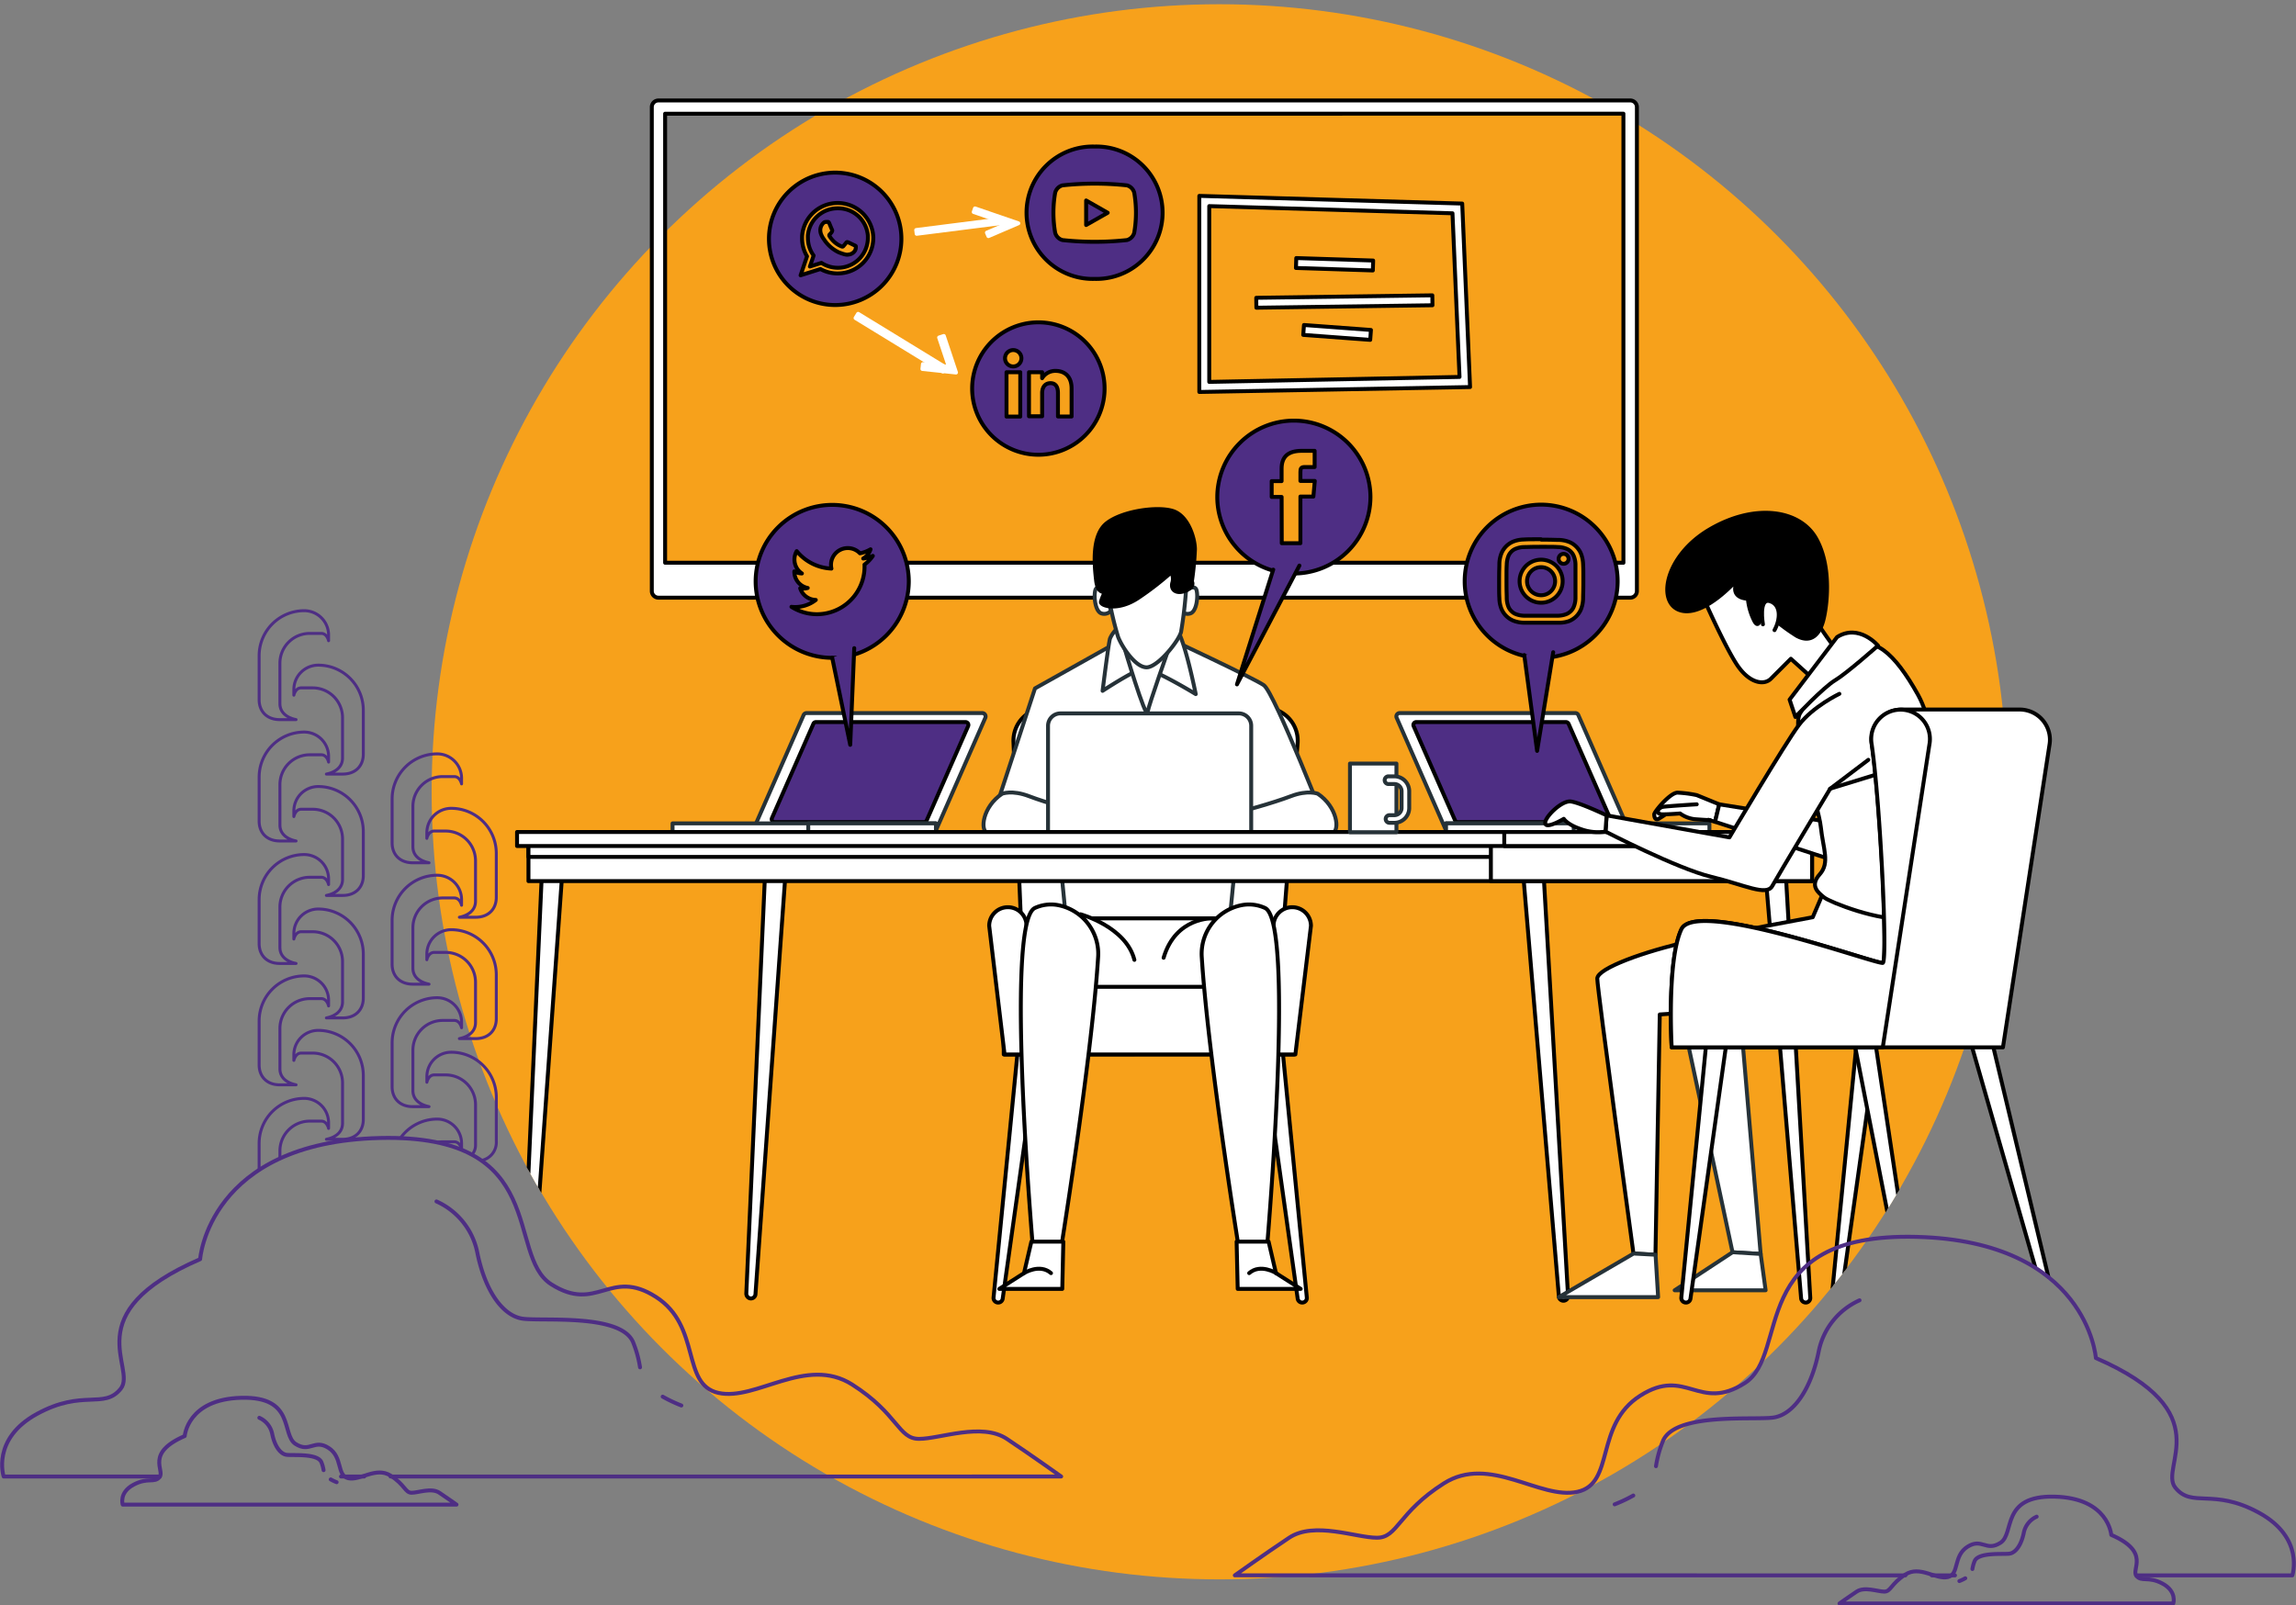 <svg xmlns="http://www.w3.org/2000/svg" xmlns:xlink="http://www.w3.org/1999/xlink" width="584.64" height="408.892" viewBox="0 0 584.64 408.892">
  <rect x="0" y="0" width="584.64" height="408.892" fill="#808080" stroke="none"/>
  <defs>
    <clipPath id="clip-path">
      <path id="Path_6965" data-name="Path 6965" d="M303,631.381c0,110.781,89.806,200.587,200.587,200.587a200.642,200.642,0,0,0,184.65-122.1c4.216-9.906,17.748,65.605,27.687,54.958C730.172,749.562,741.1,647.789,741.1,631.381c0-74.78-56.8-144.272-128.409-178.766-34.473-16.606-73.105-21.821-109.106-21.821-51.8,0-120.515-8.728-156.106,23.5C306.951,491,303,572.4,303,631.381Z" transform="translate(-303 -429.716)" fill="none"/>
    </clipPath>
  </defs>
  <g id="Group_3999" data-name="Group 3999" transform="translate(-172.145 -429.716)">
    <g id="Group_3999-2" data-name="Group 3999" transform="translate(282.055 430.794)">
      <circle id="Ellipse_52" data-name="Ellipse 52" cx="200.587" cy="200.587" r="200.587" fill="#f7a11b"/>
    </g>
    <g id="Group_4006" data-name="Group 4006" transform="translate(172.682 719.534)">
      <g id="Group_4002" data-name="Group 4002" transform="translate(30.589 66.178)">
        <g id="Group_4001" data-name="Group 4001">
          <g id="Group_4000" data-name="Group 4000">
            <path id="Path_6884" data-name="Path 6884" d="M211.942,876.065c3.7-2.015,5.376-.336,6.719-2.015s-3.7-6.047,6.383-10.415c0,0,.671-9.406,14.445-9.742s10.078,9.407,13.773,11.757,4.7-1.344,8.4,1.008,2.016,7.055,5.039,7.726,7.055-3.023,10.75-.671,3.694,4.367,5.375,4.367,5.039-1.344,7.054,0,4.368,3.023,4.368,3.023H209.255S208.248,878.081,211.942,876.065Z" transform="translate(-209.13 -853.885)" fill="none" stroke="#4e2e84" stroke-linecap="round" stroke-linejoin="round" stroke-width="1"/>
          </g>
        </g>
        <path id="Path_6885" data-name="Path 6885" d="M272.387,878.668a11.688,11.688,0,0,0,1.5.708" transform="translate(-219.297 -857.868)" fill="none" stroke="#4e2e84" stroke-linecap="round" stroke-linejoin="round" stroke-width="1"/>
        <path id="Path_6886" data-name="Path 6886" d="M250.723,859.971a5.733,5.733,0,0,1,3.28,4.1c.615,3.075,2.05,5.125,3.69,5.33s7.79-.41,8.816,1.845a9,9,0,0,1,.574,2.06" transform="translate(-215.815 -854.863)" fill="none" stroke="#4e2e84" stroke-linecap="round" stroke-linejoin="round" stroke-width="1"/>
      </g>
      <g id="Group_4005" data-name="Group 4005">
        <g id="Group_4004" data-name="Group 4004">
          <g id="Group_4003" data-name="Group 4003">
            <line id="Line_244" data-name="Line 244" x1="5.9" transform="translate(86.292 86.238)" fill="none" stroke="#4e2e84" stroke-linecap="round" stroke-linejoin="round" stroke-width="1"/>
            <path id="Path_6887" data-name="Path 6887" d="M212.8,861.272H173.08s-3.193-9.58,8.514-15.966,17.029-1.064,21.287-6.385-11.707-19.158,20.223-33c0,0,2.128-29.8,45.766-30.865s31.93,29.8,43.637,37.251,14.9-4.257,26.609,3.193,6.386,22.352,15.965,24.481,22.351-9.579,34.06-2.129,11.707,13.835,17.028,13.835,15.966-4.257,22.352,0,13.835,9.58,13.835,9.58H271.592" transform="translate(-172.682 -775.034)" fill="none" stroke="#4e2e84" stroke-linecap="round" stroke-linejoin="round" stroke-width="1"/>
          </g>
        </g>
        <path id="Path_6888" data-name="Path 6888" d="M373.1,853.555a37.159,37.159,0,0,0,4.75,2.245" transform="translate(-204.894 -787.654)" fill="none" stroke="#4e2e84" stroke-linecap="round" stroke-linejoin="round" stroke-width="1"/>
        <path id="Path_6889" data-name="Path 6889" d="M356.3,836.564a28.593,28.593,0,0,0-1.819-6.525c-3.248-7.145-22.734-5.2-27.931-5.846s-9.743-7.145-11.691-16.888a18.172,18.172,0,0,0-10.393-12.991" transform="translate(-193.862 -778.133)" fill="none" stroke="#4e2e84" stroke-linecap="round" stroke-linejoin="round" stroke-width="1"/>
      </g>
    </g>
    <g id="Group_4009" data-name="Group 4009" transform="translate(282.055 429.716)">
      <g id="Group_4008" data-name="Group 4008" clip-path="url(#clip-path)">
        <g id="Group_4007" data-name="Group 4007" transform="translate(21.75 25.589)">
          <g id="freepik--Board--inject-2" transform="translate(34.316)">
            <path id="Path_6890" data-name="Path 6890" d="M618.947,460.2H371.5A1.693,1.693,0,0,0,369.8,461.9V585.143a1.693,1.693,0,0,0,1.693,1.693H618.947a1.693,1.693,0,0,0,1.692-1.693V461.885A1.692,1.692,0,0,0,618.947,460.2Zm-1.743,3.373V577.944H373.188V463.578Z" transform="translate(-369.803 -460.205)" fill="#fff" stroke="#000" stroke-linecap="round" stroke-linejoin="round" stroke-width="1"/>
            <path id="Path_6891" data-name="Path 6891" d="M424.739,492.937a7.578,7.578,0,0,0-7.579,6.845,7.1,7.1,0,0,0,0,.733,7.578,7.578,0,0,0,1.453,4.446l-.948,2.8,2.931-.934a7.641,7.641,0,0,0,11.834-6.316v-.593A7.578,7.578,0,0,0,424.739,492.937Zm4.446,10.7a2.173,2.173,0,0,1-1.491,1.048c-.417,0-.417.342-2.677-.543a9.176,9.176,0,0,1-3.789-3.334,5.039,5.039,0,0,1-.8-1.528,3.165,3.165,0,0,1-.114-.758,2.53,2.53,0,0,1,.783-1.844.848.848,0,0,1,.594-.278h.416c.139,0,.329-.076.505.367s.632,1.528.695,1.642a.4.4,0,0,1,0,.378,1.661,1.661,0,0,1-.139.265l-.088.114c-.113.126-.227.278-.328.379a.334.334,0,0,0-.1.455,6.764,6.764,0,0,0,1.263,1.528,5.953,5.953,0,0,0,1.794,1.1c.227.1.354.089.48-.063s.556-.644.708-.859.3-.19.505-.114,1.263.607,1.516.72.366.165.429.253A1.869,1.869,0,0,1,429.185,503.634Z" transform="translate(-377.413 -465.465)" fill="#4e2e84" stroke="#000" stroke-linecap="round" stroke-linejoin="round" stroke-width="1"/>
            <path id="Path_6892" data-name="Path 6892" d="M422.2,482.1a16.861,16.861,0,1,0,16.861,16.861v-.013A16.86,16.86,0,0,0,422.2,482.1Zm.645,25.677a9.061,9.061,0,0,1-4.4-1.124l-5.052,1.6,1.642-4.838a8.933,8.933,0,0,1-1.263-4.648v-.391a9.081,9.081,0,0,1,18.138.164v.227a9.031,9.031,0,0,1-9.056,9.005Z" transform="translate(-375.514 -463.724)" fill="#4e2e84" stroke="#000" stroke-linecap="round" stroke-linejoin="round" stroke-width="1"/>
            <path id="Path_6893" data-name="Path 6893" d="M501.571,496.8l5.494-3.12-5.494-3.132Z" transform="translate(-390.981 -465.081)" fill="#4e2e84" stroke="#000" stroke-linecap="round" stroke-linejoin="round" stroke-width="1"/>
            <path id="Path_6894" data-name="Path 6894" d="M500.813,474.185h0a16.861,16.861,0,1,0-.923,33.71c.308.008.615.008.923,0h0a16.861,16.861,0,0,0,.922-33.71C501.428,474.176,501.12,474.176,500.813,474.185Zm10.1,21.951a2.641,2.641,0,0,1-1.857,1.869,76.487,76.487,0,0,1-16.42,0,2.64,2.64,0,0,1-1.856-1.869,29.57,29.57,0,0,1,0-10.193,2.64,2.64,0,0,1,1.856-1.869,76.487,76.487,0,0,1,16.42,0,2.641,2.641,0,0,1,1.857,1.869,29.613,29.613,0,0,1,0,10.193Z" transform="translate(-388.075 -462.451)" fill="#4e2e84" stroke="#000" stroke-linecap="round" stroke-linejoin="round" stroke-width="1"/>
            <path id="Path_6895" data-name="Path 6895" d="M483.863,527.534a16.862,16.862,0,1,0,16.849,16.874V544.4A16.862,16.862,0,0,0,483.863,527.534Zm-4.623,24h-3.5V540.24h3.5Zm-1.768-12.769a2.084,2.084,0,1,1,2.058-2.109v.025a2.072,2.072,0,0,1-2.059,2.084Zm14.84,12.744H488.84v-5.961c0-1.629-.619-2.526-1.908-2.526s-2.122.935-2.122,2.526v5.911h-3.347V540.24h3.347v1.516a3.941,3.941,0,0,1,3.4-1.856c2.387,0,4.1,1.453,4.1,4.471Z" transform="translate(-385.423 -471.026)" fill="#4e2e84" stroke="#000" stroke-linecap="round" stroke-linejoin="round" stroke-width="1"/>
            <rect id="Rectangle_1591" data-name="Rectangle 1591" width="22.011" height="0.973" transform="translate(67.317 32.995) rotate(-7.24)" fill="#fff" stroke="#fff" stroke-linecap="round" stroke-linejoin="round" stroke-width="1"/>
            <path id="Path_6896" data-name="Path 6896" d="M471.205,500.02l-.379-.895,5.291-2.266-8.647-2.976.321-.924,11.03,3.793Z" transform="translate(-385.5 -465.469)" fill="#fff" stroke="#fff" stroke-linecap="round" stroke-linejoin="round" stroke-width="1"/>
            <rect id="Rectangle_1592" data-name="Rectangle 1592" width="1.259" height="26.064" transform="matrix(0.522, -0.853, 0.853, 0.522, 51.873, 55.416)" fill="#fff" stroke="#fff" stroke-linecap="round" stroke-linejoin="round" stroke-width="1"/>
            <path id="Path_6897" data-name="Path 6897" d="M460.458,540.981l-8.563-.9.139-1.25,6.606.695-2.488-7.464,1.2-.392Z" transform="translate(-382.997 -471.691)" fill="#fff" stroke="#fff" stroke-linecap="round" stroke-linejoin="round" stroke-width="1"/>
            <path id="Path_6898" data-name="Path 6898" d="M535.913,539.1V489.16l66.94,1.957,2,46.732Zm2.526-47.338v44.774l63.731-1.263-1.794-41.679Z" transform="translate(-396.501 -464.859)" fill="#fff" stroke="#000" stroke-linecap="round" stroke-linejoin="round" stroke-width="1"/>
            <rect id="Rectangle_1593" data-name="Rectangle 1593" width="2.526" height="19.589" transform="translate(164.016 42.661) rotate(-88.15)" fill="#fff" stroke="#000" stroke-linecap="round" stroke-linejoin="round" stroke-width="1"/>
            <rect id="Rectangle_1594" data-name="Rectangle 1594" width="44.837" height="2.526" transform="matrix(1, -0.014, 0.014, 1, 153.904, 50.258)" fill="#fff" stroke="#000" stroke-linecap="round" stroke-linejoin="round" stroke-width="1"/>
            <rect id="Rectangle_1595" data-name="Rectangle 1595" width="2.526" height="17.101" transform="translate(165.872 59.706) rotate(-85.76)" fill="#fff" stroke="#000" stroke-linecap="round" stroke-linejoin="round" stroke-width="1"/>
          </g>
          <g id="freepik--character-2--inject-2" transform="translate(118.779 104.074)">
            <path id="Path_6899" data-name="Path 6899" d="M554.152,741.051l9.738,69.265a1.162,1.162,0,0,0,1.308.995.954.954,0,0,0,.119-.023h0a1.161,1.161,0,0,0,.9-1.263l-6.871-70.135Z" transform="translate(-483.896 -609.23)" fill="#fff" stroke="#000" stroke-linecap="round" stroke-linejoin="round" stroke-width="1"/>
            <path id="Path_6900" data-name="Path 6900" d="M485.551,741.051l-9.738,69.265a1.162,1.162,0,0,1-1.308.995.957.957,0,0,1-.119-.023h0a1.161,1.161,0,0,1-.9-1.263l6.871-70.135Z" transform="translate(-470.93 -609.23)" fill="#fff" stroke="#000" stroke-linecap="round" stroke-linejoin="round" stroke-width="1"/>
            <path id="Path_6901" data-name="Path 6901" d="M482.858,732.8l-3.334-79.57a8.336,8.336,0,0,1,7.975-8.682c.116-.005.232-.008.348-.008h55.725a8.348,8.348,0,0,1,8.334,8.363c0,.206-.008.412-.023.618l-6.176,79.229Z" transform="translate(-471.9 -593.905)" fill="#fff" stroke="#000" stroke-linecap="round" stroke-linejoin="round" stroke-width="1"/>
            <rect id="Rectangle_1596" data-name="Rectangle 1596" width="73.95" height="17.43" transform="translate(5.148 121.464)" fill="#fff" stroke="#000" stroke-linecap="round" stroke-linejoin="round" stroke-width="1"/>
            <path id="Path_6902" data-name="Path 6902" d="M481.677,742.52h-5.6l-3.915-32.75a4.748,4.748,0,0,1,4.749-4.749h.013a4.749,4.749,0,0,1,4.749,4.749h0Z" transform="translate(-470.719 -603.626)" fill="#fff" stroke="#000" stroke-linecap="round" stroke-linejoin="round" stroke-width="1"/>
            <path id="Path_6903" data-name="Path 6903" d="M558.381,742.52h5.6l3.966-32.75a4.748,4.748,0,0,0-4.749-4.749h-.013a4.749,4.749,0,0,0-4.762,4.736v.013Z" transform="translate(-484.575 -603.626)" fill="#fff" stroke="#000" stroke-linecap="round" stroke-linejoin="round" stroke-width="1"/>
            <path id="Path_6904" data-name="Path 6904" d="M492.3,676.307l2.64,26.94h41.73l2.64-26.94Z" transform="translate(-473.955 -599.011)" fill="#fff" stroke="#263238" stroke-linecap="round" stroke-linejoin="round" stroke-width="1"/>
            <path id="Path_6905" data-name="Path 6905" d="M506.013,623.7l-22.267,12.491-12.062,36.817h86.959S544.75,637.23,542,635.361s-24.123-11.86-24.123-11.86Z" transform="translate(-470.641 -590.524)" fill="#fff" stroke="#263238" stroke-linecap="round" stroke-linejoin="round" stroke-width="1"/>
            <path id="Path_6906" data-name="Path 6906" d="M531.606,608.731s2.3-1.667,2.715,0,0,5.2-1.465,5.823a2.223,2.223,0,0,1-2.526-.619l1.036-4.37Z" transform="translate(-480.067 -588.031)" fill="#fff" stroke="#263238" stroke-linecap="round" stroke-linejoin="round" stroke-width="1"/>
            <path id="Path_6907" data-name="Path 6907" d="M507.014,608.731s-2.286-1.667-2.7,0,0,5.2,1.453,5.823a2.236,2.236,0,0,0,2.526-.619l-1.036-4.37Z" transform="translate(-475.86 -588.031)" fill="#fff" stroke="#263238" stroke-linecap="round" stroke-linejoin="round" stroke-width="1"/>
            <path id="Path_6908" data-name="Path 6908" d="M510.736,619.631a7.325,7.325,0,0,0-2.286,2.917c-.417,1.453-1.882,13.312-1.882,13.312s7.906-5.2,10.192-5.62,13.527,6.454,13.527,6.454-2.7-13.528-4.786-16.42S514.272,616.3,510.736,619.631Z" transform="translate(-476.248 -589.571)" fill="#fff" stroke="#263238" stroke-linecap="round" stroke-linejoin="round" stroke-width="1"/>
            <path id="Path_6909" data-name="Path 6909" d="M513.024,625.743s5.607,18.946,6.024,16.849,5.418-16.229,5.418-16.229S515.1,627.183,513.024,625.743Z" transform="translate(-477.285 -590.884)" fill="#fff" stroke="#263238" stroke-linecap="round" stroke-linejoin="round" stroke-width="1"/>
            <path id="Path_6910" data-name="Path 6910" d="M508.554,609.783a81.063,81.063,0,0,0,2.286,9.574c1.048,2.7,4.786,8.324,7.7,7.692s7.692-6.656,8.323-8.943a110.365,110.365,0,0,0,1.453-13.893c0-2.071-2.084-5.2-8.525-3.322S508.769,605.628,508.554,609.783Z" transform="translate(-476.567 -586.797)" fill="#fff" stroke="#263238" stroke-linecap="round" stroke-linejoin="round" stroke-width="1"/>
            <path id="Path_6911" data-name="Path 6911" d="M523.66,600.325a75.311,75.311,0,0,1-8.323,6.454c-5.2,3.536-9.776,2.084-9.574,1.036a10.964,10.964,0,0,1,1.048-2.526s-1.882.619-2.286-2.917-1.263-11.444,2.7-14.563,12.9-4.37,16.849-3.12,5.621,7.073,5.621,9.776a75.785,75.785,0,0,1-.783,8.185s.833,1.263-1.465,2.285-3.953,0-3.537-1.869A3.47,3.47,0,0,0,523.66,600.325Z" transform="translate(-475.86 -584.209)" stroke="#000" stroke-linecap="round" stroke-linejoin="round" stroke-width="1"/>
            <path id="Path_6912" data-name="Path 6912" d="M475.173,670.528s2.525-1.036,6.87.631,13.11,4.155,14.348,4.155,8.323.632,8.323.632l.215,4.572s-31.575.631-33.5,0S470.183,673.863,475.173,670.528Z" transform="translate(-470.441 -598.031)" fill="#fff" stroke="#263238" stroke-linecap="round" stroke-linejoin="round" stroke-width="1"/>
            <path id="Path_6913" data-name="Path 6913" d="M502.364,678.3s5.544-4.787,7.237-5.861,6.479,6.479,6.63,7.1-1.263.922-1.263.922l-4.471-.922c-.771-.164-1.541.607-3.549.607h-5.557" transform="translate(-475.416 -598.372)" fill="#fff" stroke="#263238" stroke-linecap="round" stroke-linejoin="round" stroke-width="1"/>
            <path id="Path_6914" data-name="Path 6914" d="M566.152,670.528s-2.526-1.036-6.871.631-13.1,4.155-14.347,4.155-8.324.632-8.324.632l-.214,4.572s31.575.631,33.507,0S571.14,673.863,566.152,670.528Z" transform="translate(-481.042 -598.031)" fill="#fff" stroke="#263238" stroke-linecap="round" stroke-linejoin="round" stroke-width="1"/>
            <path id="Path_6915" data-name="Path 6915" d="M540.493,678.3s-5.544-4.787-7.237-5.861-6.479,6.479-6.63,7.1,1.263.922,1.263.922l4.471-.922c.77-.164,1.553.607,3.549.607h5.557" transform="translate(-479.47 -598.372)" fill="#fff" stroke="#263238" stroke-linecap="round" stroke-linejoin="round" stroke-width="1"/>
            <rect id="Rectangle_1597" data-name="Rectangle 1597" width="40.139" height="17.43" transform="translate(20.986 104.236)" fill="#fff" stroke="#000" stroke-linecap="round" stroke-linejoin="round" stroke-width="1"/>
            <path id="Path_6916" data-name="Path 6916" d="M499.856,707.158s11.62,3.17,13.729,11.62" transform="translate(-475.169 -603.97)" fill="#fff" stroke="#000" stroke-linecap="round" stroke-linejoin="round" stroke-width="1"/>
            <path id="Path_6917" data-name="Path 6917" d="M537.708,708.406s-9.5-.53-12.63,10.041" transform="translate(-479.223 -604.17)" fill="#fff" stroke="#000" stroke-linecap="round" stroke-linejoin="round" stroke-width="1"/>
            <path id="Path_6918" data-name="Path 6918" d="M501.431,717.744a12.629,12.629,0,0,0-10.2-13.387,9.787,9.787,0,0,0-5.9.732c-7.919,3.7-.19,90.129-.19,90.129h6.316S499.764,744.1,501.431,717.744Z" transform="translate(-472.26 -603.493)" fill="#fff" stroke="#000" stroke-linecap="round" stroke-linejoin="round" stroke-width="1"/>
            <path id="Path_6919" data-name="Path 6919" d="M483.393,806.51l-1.869,8.02-6.3,4.016h16.04l.265-12.036Z" transform="translate(-471.21 -619.938)" fill="#fff" stroke="#000" stroke-linecap="round" stroke-linejoin="round" stroke-width="1"/>
            <path id="Path_6920" data-name="Path 6920" d="M482.73,815.851s4-2.525,6.871,0" transform="translate(-472.416 -621.259)" fill="#fff" stroke="#000" stroke-linecap="round" stroke-linejoin="round" stroke-width="1"/>
            <path id="Path_6921" data-name="Path 6921" d="M536.658,717.744a12.63,12.63,0,0,1,10.206-13.387,9.8,9.8,0,0,1,5.9.732c7.919,3.7.189,90.129.189,90.129h-6.315S538.338,744.1,536.658,717.744Z" transform="translate(-481.078 -603.493)" fill="#fff" stroke="#000" stroke-linecap="round" stroke-linejoin="round" stroke-width="1"/>
            <path id="Path_6922" data-name="Path 6922" d="M555.376,806.51l1.869,8.02,6.3,4.016h-16.04l-.278-12.036Z" transform="translate(-482.783 -619.938)" fill="#fff" stroke="#000" stroke-linecap="round" stroke-linejoin="round" stroke-width="1"/>
            <path id="Path_6923" data-name="Path 6923" d="M557.921,815.851s-4.017-2.525-6.884,0" transform="translate(-483.395 -621.259)" fill="#fff" stroke="#000" stroke-linecap="round" stroke-linejoin="round" stroke-width="1"/>
          </g>
          <g id="freepik--device-3--inject-2" transform="translate(223.907 102.937)">
            <path id="Path_6924" data-name="Path 6924" d="M653.6,676.075H608.951a.871.871,0,0,1-.8-.518L595.8,647.367a.859.859,0,0,1,.8-1.263h44.634a.859.859,0,0,1,.8.518L654.394,674.8a.871.871,0,0,1-.8,1.276Z" transform="translate(-595.702 -593.02)" fill="#fff" stroke="#263238" stroke-linecap="round" stroke-linejoin="round" stroke-width="1"/>
            <path id="Path_6925" data-name="Path 6925" d="M650.247,674.318H612.155a.771.771,0,0,1-.682-.442l-10.546-24a.732.732,0,0,1,.682-1.036H639.7a.747.747,0,0,1,.682.442l10.546,24a.746.746,0,0,1-.4.977A.765.765,0,0,1,650.247,674.318Z" transform="translate(-596.531 -593.46)" fill="#4e2e84" stroke="#000" stroke-linecap="round" stroke-linejoin="round" stroke-width="1"/>
            <rect id="Rectangle_1598" data-name="Rectangle 1598" width="67.079" height="2.198" transform="translate(12.631 81.174)" fill="#fff" stroke="#263238" stroke-linecap="round" stroke-linejoin="round" stroke-width="1"/>
            <rect id="Rectangle_1599" data-name="Rectangle 1599" width="32.51" height="2.198" transform="translate(12.643 81.174)" fill="#fff" stroke="#263238" stroke-linecap="round" stroke-linejoin="round" stroke-width="1"/>
            <path id="Path_6926" data-name="Path 6926" d="M635.875,621.869h0a19.514,19.514,0,0,1-19.451-19.438h0a19.515,19.515,0,0,1,19.451-19.577h0a19.512,19.512,0,0,1,19.5,19.526v.051h0A19.5,19.5,0,0,1,635.875,621.869Z" transform="translate(-599.032 -582.854)" fill="#4e2e84" stroke="#000" stroke-linecap="round" stroke-linejoin="round" stroke-width="1"/>
            <path id="Path_6927" data-name="Path 6927" d="M637.554,595.277c2.854,0,3.2,0,4.319.064a5.835,5.835,0,0,1,2,.379,3.257,3.257,0,0,1,1.263.8,3.176,3.176,0,0,1,.8,1.263,5.824,5.824,0,0,1,.379,1.983v8.651a5.824,5.824,0,0,1-.379,1.983,3.176,3.176,0,0,1-.8,1.263,3.461,3.461,0,0,1-1.263.808,6.3,6.3,0,0,1-2,.366h-8.639a6.319,6.319,0,0,1-1.983-.366,3.248,3.248,0,0,1-1.263-.808,3.351,3.351,0,0,1-.808-1.263,6.316,6.316,0,0,1-.366-1.983c0-1.136-.063-1.465-.063-4.319s0-3.2.063-4.332a6.316,6.316,0,0,1,.366-1.983,3.358,3.358,0,0,1,.808-1.263,3.094,3.094,0,0,1,1.263-.8,5.807,5.807,0,0,1,1.983-.379c1.124,0,1.465-.064,4.32-.064m0-1.919c-2.9,0-3.259,0-4.408.063a7.776,7.776,0,0,0-2.589.493,5.518,5.518,0,0,0-3.132,3.132,7.763,7.763,0,0,0-.493,2.526c0,1.149-.064,1.516-.064,4.42s0,3.259.064,4.408a7.755,7.755,0,0,0,.493,2.589,5.515,5.515,0,0,0,3.132,3.132,7.773,7.773,0,0,0,2.589.493h8.816a7.8,7.8,0,0,0,2.665-.391,5.52,5.52,0,0,0,3.132-3.132,8.1,8.1,0,0,0,.493-2.589c0-1.15.063-1.516.063-4.408s0-3.272-.063-4.421a8.09,8.09,0,0,0-.493-2.525,5.515,5.515,0,0,0-3.132-3.132,7.763,7.763,0,0,0-2.6-.493c-1.136,0-1.5-.064-4.408-.064" transform="translate(-600.711 -584.542)" fill="#f7a11b" stroke="#000" stroke-linecap="round" stroke-linejoin="round" stroke-width="1"/>
            <path id="Path_6928" data-name="Path 6928" d="M638.548,599.558a5.481,5.481,0,1,0,.025,0h-.025m0,9.056a3.574,3.574,0,1,1,3.575-3.574v.013a3.562,3.562,0,0,1-3.562,3.562h-.013" transform="translate(-601.705 -585.539)" fill="#f7a11b" stroke="#000" stroke-linecap="round" stroke-linejoin="round" stroke-width="1"/>
            <path id="Path_6929" data-name="Path 6929" d="M647.453,599.06a1.263,1.263,0,1,1-1.263-1.263,1.263,1.263,0,0,1,1.263,1.263" transform="translate(-603.613 -585.256)" fill="#f7a11b" stroke="#000" stroke-linecap="round" stroke-linejoin="round" stroke-width="1"/>
            <path id="Path_6930" data-name="Path 6930" d="M634.5,628.362l3.27,24.412,4.1-25.134" transform="translate(-601.937 -590.052)" fill="#4e2e84" stroke="#000" stroke-linecap="round" stroke-linejoin="round" stroke-width="1"/>
          </g>
          <g id="freepik--device-2--inject-2" transform="translate(135.206 81.541)">
            <path id="Path_6931" data-name="Path 6931" d="M493.121,646.21H538.59a3.157,3.157,0,0,1,3.157,3.157v27.6H490.014v-27.6A3.157,3.157,0,0,1,493.121,646.21Z" transform="translate(-490.014 -571.641)" fill="#fff" stroke="#263238" stroke-linecap="round" stroke-linejoin="round" stroke-width="1"/>
            <path id="Path_6932" data-name="Path 6932" d="M560.874,596.3h0a19.513,19.513,0,0,1-19.513-19.438h0a19.513,19.513,0,0,1,19.513-19.5h0a19.5,19.5,0,0,1,19.489,19.5h0A19.515,19.515,0,0,1,560.874,596.3Z" transform="translate(-498.267 -557.361)" fill="#4e2e84" stroke="#000" stroke-linecap="round" stroke-linejoin="round" stroke-width="1"/>
            <path id="Path_6933" data-name="Path 6933" d="M560.433,590.056h4.749V578.171h3.308l.354-3.978h-3.663v-2.274c0-.935.189-1.263,1.1-1.263h2.526v-4.13h-3.284c-3.537,0-5.128,1.554-5.128,4.534v3.183h-2.526v4.029H560.4Z" transform="translate(-500.92 -558.834)" fill="#f7a11b" stroke="#000" stroke-linecap="round" stroke-linejoin="round" stroke-width="1"/>
            <path id="Path_6934" data-name="Path 6934" d="M556.568,602.385l-9.233,29.226,15.9-30.262" transform="translate(-499.227 -564.431)" fill="#4e2e84" stroke="#000" stroke-linecap="round" stroke-linejoin="round" stroke-width="1"/>
          </g>
          <g id="freepik--device-1--inject-2" transform="translate(39.596 102.999)">
            <path id="Path_6935" data-name="Path 6935" d="M401.9,676.075h44.648a.87.87,0,0,0,.8-.518l12.365-28.19a.872.872,0,0,0-.8-1.263H414.262a.86.86,0,0,0-.8.518L401.1,674.8a.871.871,0,0,0,.8,1.276Z" transform="translate(-380.097 -593.083)" fill="#fff" stroke="#263238" stroke-linecap="round" stroke-linejoin="round" stroke-width="1"/>
            <path id="Path_6936" data-name="Path 6936" d="M406.908,674.318h38.055a.732.732,0,0,0,.682-.442l10.546-24a.732.732,0,0,0-.363-.97.741.741,0,0,0-.306-.065H417.455a.707.707,0,0,0-.669.442l-10.546,24a.732.732,0,0,0,.363.97A.741.741,0,0,0,406.908,674.318Z" transform="translate(-380.928 -593.523)" fill="#4e2e84" stroke="#000" stroke-linecap="round" stroke-linejoin="round" stroke-width="1"/>
            <rect id="Rectangle_1600" data-name="Rectangle 1600" width="67.079" height="2.198" transform="translate(0 81.124)" fill="#fff" stroke="#263238" stroke-linecap="round" stroke-linejoin="round" stroke-width="1"/>
            <rect id="Rectangle_1601" data-name="Rectangle 1601" width="32.51" height="2.198" transform="translate(34.556 81.124)" fill="#fff" stroke="#263238" stroke-linecap="round" stroke-linejoin="round" stroke-width="1"/>
            <path id="Path_6937" data-name="Path 6937" d="M420.8,621.881h0a19.5,19.5,0,0,1-19.5-19.438h0a19.513,19.513,0,0,1,19.5-19.514h0a19.514,19.514,0,0,1,19.5,19.514h0A19.5,19.5,0,0,1,420.8,621.881Z" transform="translate(-380.145 -582.929)" fill="#4e2e84" stroke="#000" stroke-linecap="round" stroke-linejoin="round" stroke-width="1"/>
            <path id="Path_6938" data-name="Path 6938" d="M412.166,611a12.125,12.125,0,0,0,18.6-10.761,8.825,8.825,0,0,0,2.122-2.211,8.482,8.482,0,0,1-2.45.67,4.22,4.22,0,0,0,1.869-2.349,8.606,8.606,0,0,1-2.7,1.023,4.269,4.269,0,0,0-7.262,3.89,12.112,12.112,0,0,1-8.841-4.446,4.257,4.257,0,0,0,1.326,5.684,4.14,4.14,0,0,1-1.932-.53,4.243,4.243,0,0,0,3.41,4.231,4.24,4.24,0,0,1-1.919.076,4.281,4.281,0,0,0,3.978,2.969A8.513,8.513,0,0,1,412.166,611Z" transform="translate(-381.891 -585.036)" fill="#f7a11b" stroke="#000" stroke-linecap="round" stroke-linejoin="round" stroke-width="1"/>
            <path id="Path_6939" data-name="Path 6939" d="M424.536,628.868l4.585,22.166,1.023-24.629" transform="translate(-383.88 -589.917)" fill="#4e2e84" stroke="#000" stroke-linecap="round" stroke-linejoin="round" stroke-width="1"/>
          </g>
          <g id="freepik--Table--inject-2" transform="translate(0 168.879)">
            <path id="Path_6940" data-name="Path 6940" d="M634.017,693.132l9.232,109.276a1.175,1.175,0,0,0,2.324-.253l-6.315-109.024Z" transform="translate(-377.952 -666.52)" fill="#fff" stroke="#000" stroke-linecap="round" stroke-linejoin="round" stroke-width="1"/>
            <path id="Path_6941" data-name="Path 6941" d="M707.53,693.132l9.208,109.642a1.187,1.187,0,0,0,1.336,1.017c.035-.005.07-.011.1-.019a1.162,1.162,0,0,0,.884-1.263l-6.315-109.377Z" transform="translate(-389.768 -666.52)" fill="#fff" stroke="#000" stroke-linecap="round" stroke-linejoin="round" stroke-width="1"/>
            <path id="Path_6942" data-name="Path 6942" d="M403.308,693.13l-4.837,108.329a1.262,1.262,0,0,0,.9,1.263h0a1.165,1.165,0,0,0,1.428-.985l7.755-108.619Z" transform="translate(-340.095 -666.518)" fill="#fff" stroke="#000" stroke-linecap="round" stroke-linejoin="round" stroke-width="1"/>
            <path id="Path_6943" data-name="Path 6943" d="M335.589,693.13l-4.837,107.963a1.262,1.262,0,0,0,.909,1.263,1.149,1.149,0,0,0,1.389-.844,1.119,1.119,0,0,0,.026-.141l7.741-108.253Z" transform="translate(-329.211 -666.518)" fill="#fff" stroke="#000" stroke-linecap="round" stroke-linejoin="round" stroke-width="1"/>
            <rect id="Rectangle_1602" data-name="Rectangle 1602" width="326.844" height="9.384" transform="translate(2.905 20.562)" fill="#fff" stroke="#000" stroke-linecap="round" stroke-linejoin="round" stroke-width="1"/>
            <rect id="Rectangle_1603" data-name="Rectangle 1603" width="326.844" height="3.221" transform="translate(2.905 20.562)" fill="#fff" stroke="#000" stroke-linecap="round" stroke-linejoin="round" stroke-width="1"/>
            <rect id="Rectangle_1604" data-name="Rectangle 1604" width="81.78" height="9.384" transform="translate(247.968 20.562)" fill="#fff" stroke="#000" stroke-linecap="round" stroke-linejoin="round" stroke-width="1"/>
            <rect id="Rectangle_1605" data-name="Rectangle 1605" width="332.679" height="3.574" transform="translate(0 17.43)" fill="#fff" stroke="#000" stroke-linecap="round" stroke-linejoin="round" stroke-width="1"/>
            <rect id="Rectangle_1606" data-name="Rectangle 1606" width="81.288" height="3.574" transform="translate(251.379 17.43)" fill="#fff" stroke="#000" stroke-linecap="round" stroke-linejoin="round" stroke-width="1"/>
            <rect id="Rectangle_1607" data-name="Rectangle 1607" width="11.834" height="17.48" transform="translate(212.086)" fill="#fff" stroke="#263238" stroke-linecap="round" stroke-linejoin="round" stroke-width="1"/>
            <path id="Path_6944" data-name="Path 6944" d="M594.613,677.142H593.35a.973.973,0,0,1,0-1.945h1.263a1.844,1.844,0,0,0,1.844-1.844v-4.244a1.844,1.844,0,0,0-1.844-1.844h-1.591a.985.985,0,0,1,0-1.957h1.591A3.789,3.789,0,0,1,598.4,669.1v4.244a3.789,3.789,0,0,1-3.777,3.8Z" transform="translate(-371.223 -662.048)" fill="#fff" stroke="#263238" stroke-linecap="round" stroke-linejoin="round" stroke-width="1"/>
          </g>
          <g id="freepik--character-3--inject-2" transform="translate(261.798 105.015)">
            <path id="Path_6945" data-name="Path 6945" d="M688.967,609.777s5.052,11.493,8.26,16.508,7.073,5.607,8.841,3.789l5.052-5.052,6.189,5.595,5.317-7.956a102.027,102.027,0,0,1-6.782-10.029c-2.071-3.789-7.376-12.971-16.811-11.494S688.386,607.125,688.967,609.777Z" transform="translate(-648.562 -587.845)" fill="#fff" stroke="#000" stroke-linecap="round" stroke-linejoin="round" stroke-width="1"/>
            <path id="Path_6946" data-name="Path 6946" d="M696.058,601.957s-8.551,10.016-14.752,8.248-4.117-13.893,7.376-20.638,23-5.052,27.13,2.362,2.652,17.683,1.768,20.928-2.956,5.9-6.782,3.789a50.486,50.486,0,0,1-8.842-7.073s-.3,5.886-1.781,3.536a15.729,15.729,0,0,1-1.768-5.9S693.1,607.262,696.058,601.957Z" transform="translate(-646.8 -585.331)" stroke="#000" stroke-linecap="round" stroke-linejoin="round" stroke-width="1"/>
            <path id="Path_6947" data-name="Path 6947" d="M706.869,618.037s-1.174-6.782,1.768-5.9,2.653,4.723,1.175,7.376" transform="translate(-651.422 -589.627)" fill="#fff" stroke="#000" stroke-linecap="round" stroke-linejoin="round" stroke-width="1"/>
            <path id="Path_6948" data-name="Path 6948" d="M681.631,734.327l13.476,63.151,7.161.429-5.482-64.414Z" transform="translate(-647.403 -609.144)" fill="#fff" stroke="#263238" stroke-linecap="round" stroke-linejoin="round" stroke-width="1"/>
            <path id="Path_6949" data-name="Path 6949" d="M694.866,809.731l-14.739,9.687H703.29l-1.263-9.258Z" transform="translate(-647.161 -621.397)" fill="#fff" stroke="#263238" stroke-linecap="round" stroke-linejoin="round" stroke-width="1"/>
            <path id="Path_6950" data-name="Path 6950" d="M714.168,700.641l-2.653,6.189s-20.637,3.789-31.575,6.2-23.29,6.782-23.29,9.434,9.22,70.034,9.22,70.034l5.595.29,1.1-61.193s33.912-2.349,43.346-2.652,17.1,1.188,23.884-7.073,2.349-21.471,2.349-21.471Z" transform="translate(-643.388 -603.825)" fill="#fff" stroke="#000" stroke-linecap="round" stroke-linejoin="round" stroke-width="1"/>
            <path id="Path_6951" data-name="Path 6951" d="M664.018,810.122l-.947.556-18.1,10.546h25.3l-.657-10.8Z" transform="translate(-641.511 -621.46)" fill="#fff" stroke="#263238" stroke-linecap="round" stroke-linejoin="round" stroke-width="1"/>
            <path id="Path_6952" data-name="Path 6952" d="M684.75,670.889a30.213,30.213,0,0,0-4.888-.631c-1.907,0-5.936,4.875-5.936,5.519s.215,1.693,1.263,1.061,3.6-2.337,3.6-2.337l10.622,3.182,1.061-4.458Z" transform="translate(-646.164 -598.98)" fill="#fff" stroke="#000" stroke-linecap="round" stroke-linejoin="round" stroke-width="1"/>
            <path id="Path_6953" data-name="Path 6953" d="M684.93,673.794s-7.01.43-8.488.632-2.122,1.919-.215,1.919,4.459-.215,4.459-.215a7.814,7.814,0,0,0,4.243,1.491c2.754.2,3.4.2,3.4.2" transform="translate(-646.344 -599.549)" fill="#fff" stroke="#000" stroke-linecap="round" stroke-linejoin="round" stroke-width="1"/>
            <path id="Path_6954" data-name="Path 6954" d="M693.452,673.794l-1.061,4.458,35.87,11.67.846-10.395Z" transform="translate(-649.132 -599.549)" fill="#fff" stroke="#000" stroke-linecap="round" stroke-linejoin="round" stroke-width="1"/>
            <path id="Path_6955" data-name="Path 6955" d="M731.324,626.918s-10.9,11.8-13.261,15.927,4.711,23.29,5.3,28.9,2.363,9.131-.29,12.086-.3,4.712,1.175,5.9,14.159,6.189,20.941,5.305,8.248-5.608,8.841-12.971,0-33.318-5.9-43.941S736.339,622.219,731.324,626.918Z" transform="translate(-653.181 -591.737)" fill="#fff" stroke="#000" stroke-linecap="round" stroke-linejoin="round" stroke-width="1"/>
            <path id="Path_6956" data-name="Path 6956" d="M727.081,622.828l-12.086,15.927,1.477,4.421s7.149-7.578,10.1-9.334S737.514,625,737.514,625,732.677,619.292,727.081,622.828Z" transform="translate(-652.765 -591.172)" fill="#fff" stroke="#000" stroke-linecap="round" stroke-linejoin="round" stroke-width="1"/>
            <path id="Path_6957" data-name="Path 6957" d="M718.7,640.265s-6.782,3.246-10.319,7.957S690.7,676.83,690.7,676.83l-31.26-5.608-.29,4.13s18.276,9.435,26.827,11.494,14.159,5.052,15.637,2.362,14.739-24.768,14.739-24.768l9.725-7.364" transform="translate(-643.789 -594.16)" fill="#fff" stroke="#000" stroke-linecap="round" stroke-linejoin="round" stroke-width="1"/>
            <line id="Line_245" data-name="Line 245" y1="3.536" x2="11.493" transform="translate(72.549 66.743)" fill="#fff" stroke="#000" stroke-linecap="round" stroke-linejoin="round" stroke-width="1"/>
            <path id="Path_6958" data-name="Path 6958" d="M656.485,676.47s-6.77-3.245-9.131-3.536-6.782,4.129-6.492,5.607,4.723-1.187,4.723-1.187.885,1.477,4.42,2.652a12.63,12.63,0,0,0,6.189.593Z" transform="translate(-640.848 -599.408)" fill="#fff" stroke="#000" stroke-linecap="round" stroke-linejoin="round" stroke-width="1"/>
            <path id="Path_6959" data-name="Path 6959" d="M739.832,741.051l-9.751,69.265a1.162,1.162,0,0,1-1.308.995.958.958,0,0,1-.119-.023h0a1.162,1.162,0,0,1-.885-1.263l6.859-70.135Z" transform="translate(-654.817 -610.172)" fill="#fff" stroke="#000" stroke-linecap="round" stroke-linejoin="round" stroke-width="1"/>
            <path id="Path_6960" data-name="Path 6960" d="M786.333,802.628l-16.666-58.075,4.888-2.6,15.1,63.073" transform="translate(-661.552 -610.503)" fill="#fff" stroke="#000" stroke-linecap="round" stroke-linejoin="round" stroke-width="1"/>
            <path id="Path_6961" data-name="Path 6961" d="M739.265,740.957l10.369,69.163a1.163,1.163,0,0,1-.97,1.327,1.063,1.063,0,0,1-.116.012h0a1.161,1.161,0,0,1-1.263-.934l-13.148-67.407Z" transform="translate(-655.841 -610.343)" fill="#fff" stroke="#000" stroke-linecap="round" stroke-linejoin="round" stroke-width="1"/>
            <path id="Path_6962" data-name="Path 6962" d="M694.219,741.051l-9.738,69.265a1.162,1.162,0,0,1-1.308.995.967.967,0,0,1-.12-.023h0a1.161,1.161,0,0,1-.9-1.263l6.871-70.135Z" transform="translate(-647.486 -610.172)" fill="#fff" stroke="#000" stroke-linecap="round" stroke-linejoin="round" stroke-width="1"/>
            <path id="Path_6963" data-name="Path 6963" d="M775.4,653.952l-11.86,77.12H679.184s-1.262-22.229,2.526-30.086,49.624,8.993,51.279,8.577c1.263-.3-.582-40.127-2.829-55.687a7.7,7.7,0,0,1,7.641-8.841h30.023A7.717,7.717,0,0,1,775.5,652.8,7.829,7.829,0,0,1,775.4,653.952Z" transform="translate(-646.977 -594.927)" fill="#fff" stroke="#000" stroke-linecap="round" stroke-linejoin="round" stroke-width="1"/>
            <path id="Path_6964" data-name="Path 6964" d="M681.66,700.994c3.726-7.856,49.624,8.993,51.279,8.577,1.262-.3-.582-40.127-2.829-55.687a7.477,7.477,0,1,1,14.7.076l-11.873,77.12H679.184S677.935,708.85,681.66,700.994Z" transform="translate(-646.977 -594.933)" fill="#fff" stroke="#000" stroke-linecap="round" stroke-linejoin="round" stroke-width="1"/>
          </g>
        </g>
      </g>
    </g>
    <g id="Group_4016" data-name="Group 4016" transform="translate(486.572 744.712)">
      <g id="Group_4012" data-name="Group 4012" transform="translate(153.97 66.178)">
        <g id="Group_4011" data-name="Group 4011">
          <g id="Group_4010" data-name="Group 4010">
            <path id="Path_6966" data-name="Path 6966" d="M812.44,906.065c-3.7-2.015-5.375-.336-6.718-2.015s3.695-6.047-6.383-10.415c0,0-.672-9.406-14.445-9.741s-10.078,9.407-13.773,11.757-4.7-1.344-8.4,1.008-2.016,7.055-5.039,7.726-7.054-3.023-10.749-.671-3.7,4.367-5.375,4.367-5.039-1.344-7.055,0-4.367,3.023-4.367,3.023h84.99S816.135,908.08,812.44,906.065Z" transform="translate(-730.137 -883.885)" fill="none" stroke="#4e2e84" stroke-linecap="round" stroke-linejoin="round" stroke-width="1"/>
          </g>
        </g>
        <path id="Path_6967" data-name="Path 6967" d="M768.009,908.668a11.717,11.717,0,0,1-1.5.708" transform="translate(-735.983 -887.868)" fill="none" stroke="#4e2e84" stroke-linecap="round" stroke-linejoin="round" stroke-width="1"/>
        <path id="Path_6968" data-name="Path 6968" d="M786.826,889.971a5.735,5.735,0,0,0-3.28,4.1c-.615,3.075-2.05,5.125-3.69,5.33s-7.79-.41-8.816,1.845a9.037,9.037,0,0,0-.574,2.06" transform="translate(-736.619 -884.863)" fill="none" stroke="#4e2e84" stroke-linecap="round" stroke-linejoin="round" stroke-width="1"/>
      </g>
      <g id="Group_4015" data-name="Group 4015">
        <g id="Group_4014" data-name="Group 4014">
          <g id="Group_4013" data-name="Group 4013">
            <line id="Line_246" data-name="Line 246" x2="5.9" transform="translate(177.483 86.238)" fill="none" stroke="#4e2e84" stroke-linecap="round" stroke-linejoin="round" stroke-width="1"/>
            <path id="Path_6969" data-name="Path 6969" d="M776.236,891.272h39.723s3.193-9.579-8.514-15.966-17.029-1.064-21.287-6.385,11.707-19.158-20.222-33c0,0-2.128-29.8-45.767-30.865s-31.929,29.8-43.637,37.251-14.9-4.257-26.608,3.193-6.387,22.352-15.966,24.481-22.351-9.579-34.059-2.129-11.707,13.835-17.029,13.835-15.966-4.257-22.352,0-13.836,9.579-13.836,9.579H717.448" transform="translate(-546.682 -805.034)" fill="none" stroke="#4e2e84" stroke-linecap="round" stroke-linejoin="round" stroke-width="1"/>
          </g>
        </g>
        <path id="Path_6970" data-name="Path 6970" d="M666.672,883.555a37.085,37.085,0,0,1-4.75,2.245" transform="translate(-565.204 -817.654)" fill="none" stroke="#4e2e84" stroke-linecap="round" stroke-linejoin="round" stroke-width="1"/>
        <path id="Path_6971" data-name="Path 6971" d="M674.459,866.564a28.6,28.6,0,0,1,1.82-6.525c3.247-7.145,22.734-5.2,27.93-5.846s9.743-7.145,11.692-16.888a18.172,18.172,0,0,1,10.393-12.991" transform="translate(-567.219 -808.133)" fill="none" stroke="#4e2e84" stroke-linecap="round" stroke-linejoin="round" stroke-width="1"/>
      </g>
    </g>
    <g id="Group_4022" data-name="Group 4022" transform="translate(238.127 585.256)">
      <g id="Group_4017" data-name="Group 4017" transform="translate(0.002)">
        <path id="Path_6972" data-name="Path 6972" d="M250.662,637.725V626.517a11.476,11.476,0,0,1,11.475-11.475,6.209,6.209,0,0,1,6.209,6.208v1.439s-.393-1.861-1.858-1.861h-2.948a7.588,7.588,0,0,0-7.588,7.588v10.267c0,3.643,4.388,4.1,4.1,4.1h-4.127C252.551,642.783,250.662,640.6,250.662,637.725Zm5.265,35.969h4.127c.287,0-4.1-.457-4.1-4.1V659.327a7.587,7.587,0,0,1,7.588-7.587h2.948c1.465,0,1.858,1.861,1.858,1.861v-1.439a6.209,6.209,0,0,0-6.209-6.209,11.476,11.476,0,0,0-11.475,11.475v11.209C250.662,671.512,252.551,673.694,255.927,673.694Zm21.261-22.1V640.387a11.476,11.476,0,0,0-11.475-11.475,6.209,6.209,0,0,0-6.209,6.209v1.439s.394-1.861,1.858-1.861h2.948a7.588,7.588,0,0,1,7.587,7.587v10.268c0,3.643-4.388,4.1-4.1,4.1h4.126C275.3,656.653,277.188,654.47,277.188,651.6Zm0,30.911V671.3a11.476,11.476,0,0,0-11.475-11.475,6.209,6.209,0,0,0-6.209,6.208v1.438s.394-1.861,1.858-1.861h2.948A7.588,7.588,0,0,1,271.9,673.2v10.267c0,3.643-4.388,4.1-4.1,4.1h4.126C275.3,687.565,277.188,685.382,277.188,682.507Z" transform="translate(-250.662 -615.042)" fill="none" stroke="#4e2e84" stroke-linecap="round" stroke-linejoin="round" stroke-width="0.75"/>
      </g>
      <g id="Group_4018" data-name="Group 4018" transform="translate(0.002 62.107)">
        <path id="Path_6973" data-name="Path 6973" d="M250.662,711.725V700.517a11.476,11.476,0,0,1,11.475-11.475,6.209,6.209,0,0,1,6.209,6.208v1.439s-.393-1.861-1.858-1.861h-2.948a7.588,7.588,0,0,0-7.588,7.588v10.267c0,3.643,4.388,4.1,4.1,4.1h-4.127C252.551,716.783,250.662,714.6,250.662,711.725Zm5.265,35.969h4.127c.287,0-4.1-.457-4.1-4.1V733.327a7.587,7.587,0,0,1,7.588-7.587h2.948c1.465,0,1.858,1.861,1.858,1.861v-1.438a6.209,6.209,0,0,0-6.209-6.209,11.476,11.476,0,0,0-11.475,11.475v11.209C250.662,745.512,252.551,747.694,255.927,747.694Zm21.261-22.1V714.387a11.476,11.476,0,0,0-11.475-11.475,6.209,6.209,0,0,0-6.209,6.209v1.439s.394-1.861,1.858-1.861h2.948a7.588,7.588,0,0,1,7.587,7.587v10.268c0,3.643-4.388,4.1-4.1,4.1h4.126C275.3,730.653,277.188,728.47,277.188,725.6Zm0,30.911V745.3a11.476,11.476,0,0,0-11.475-11.475,6.209,6.209,0,0,0-6.209,6.208v1.438s.394-1.861,1.858-1.861h2.948A7.588,7.588,0,0,1,271.9,747.2v10.267c0,3.643-4.388,4.1-4.1,4.1h4.126C275.3,761.565,277.188,759.382,277.188,756.507Z" transform="translate(-250.662 -689.042)" fill="none" stroke="#4e2e84" stroke-linecap="round" stroke-linejoin="round" stroke-width="0.75"/>
      </g>
      <g id="Group_4019" data-name="Group 4019" transform="translate(0 124.211)">
        <path id="Path_6974" data-name="Path 6974" d="M250.66,781.269v-6.756a11.473,11.473,0,0,1,11.473-11.473,6.207,6.207,0,0,1,6.211,6.211v1.435s-.394-1.855-1.855-1.855h-2.946a7.579,7.579,0,0,0-7.587,7.587v1.939" transform="translate(-250.66 -763.04)" fill="none" stroke="#4e2e84" stroke-linecap="round" stroke-linejoin="round" stroke-width="0.75"/>
      </g>
      <g id="Group_4020" data-name="Group 4020" transform="translate(33.866 36.464)">
        <path id="Path_6975" data-name="Path 6975" d="M291.011,681.172V669.964a11.475,11.475,0,0,1,11.475-11.475,6.209,6.209,0,0,1,6.209,6.209v1.438s-.393-1.861-1.858-1.861h-2.948a7.588,7.588,0,0,0-7.587,7.588V682.13c0,3.643,4.388,4.1,4.1,4.1h-4.127C292.9,686.23,291.011,684.047,291.011,681.172Zm5.264,35.97H300.4c.288,0-4.1-.457-4.1-4.1V702.774a7.587,7.587,0,0,1,7.587-7.587h2.948c1.465,0,1.858,1.861,1.858,1.861v-1.439a6.209,6.209,0,0,0-6.209-6.209,11.476,11.476,0,0,0-11.475,11.475v11.208C291.011,714.959,292.9,717.142,296.275,717.142Zm21.261-22.1V683.834a11.476,11.476,0,0,0-11.475-11.475,6.209,6.209,0,0,0-6.209,6.209v1.438s.393-1.861,1.858-1.861h2.948a7.587,7.587,0,0,1,7.587,7.588V696c0,3.643-4.388,4.1-4.1,4.1h4.127C315.648,700.1,317.536,697.917,317.536,695.043Zm0,30.911V714.746a11.476,11.476,0,0,0-11.475-11.475,6.209,6.209,0,0,0-6.209,6.209v1.438s.393-1.861,1.858-1.861h2.948a7.587,7.587,0,0,1,7.587,7.588v10.267c0,3.643-4.388,4.1-4.1,4.1h4.127C315.648,731.012,317.536,728.83,317.536,725.954Z" transform="translate(-291.011 -658.489)" fill="none" stroke="#4e2e84" stroke-linecap="round" stroke-linejoin="round" stroke-width="0.75"/>
      </g>
      <g id="Group_4021" data-name="Group 4021" transform="translate(33.866 98.571)">
        <path id="Path_6976" data-name="Path 6976" d="M291.011,755.172V743.964a11.475,11.475,0,0,1,11.475-11.475,6.209,6.209,0,0,1,6.209,6.209v1.438s-.393-1.861-1.858-1.861h-2.948a7.588,7.588,0,0,0-7.587,7.588V756.13c0,3.643,4.388,4.1,4.1,4.1h-4.127C292.9,760.23,291.011,758.047,291.011,755.172Zm2.1,13.088a11.474,11.474,0,0,1,9.375-4.859,6.207,6.207,0,0,1,6.211,6.211v1.435s-.394-1.863-1.855-1.863h-2.946a7.439,7.439,0,0,0-1.511.151h-.017m11.364,4.608a4.713,4.713,0,0,0,3.81-4.9v-11.2a11.48,11.48,0,0,0-11.481-11.473,6.2,6.2,0,0,0-6.2,6.2v1.444s.386-1.863,1.855-1.863h2.946a7.59,7.59,0,0,1,7.587,7.587V770a3.557,3.557,0,0,1-.923,2.467" transform="translate(-291.011 -732.489)" fill="none" stroke="#4e2e84" stroke-linecap="round" stroke-linejoin="round" stroke-width="0.75"/>
      </g>
    </g>
  </g>
</svg>
